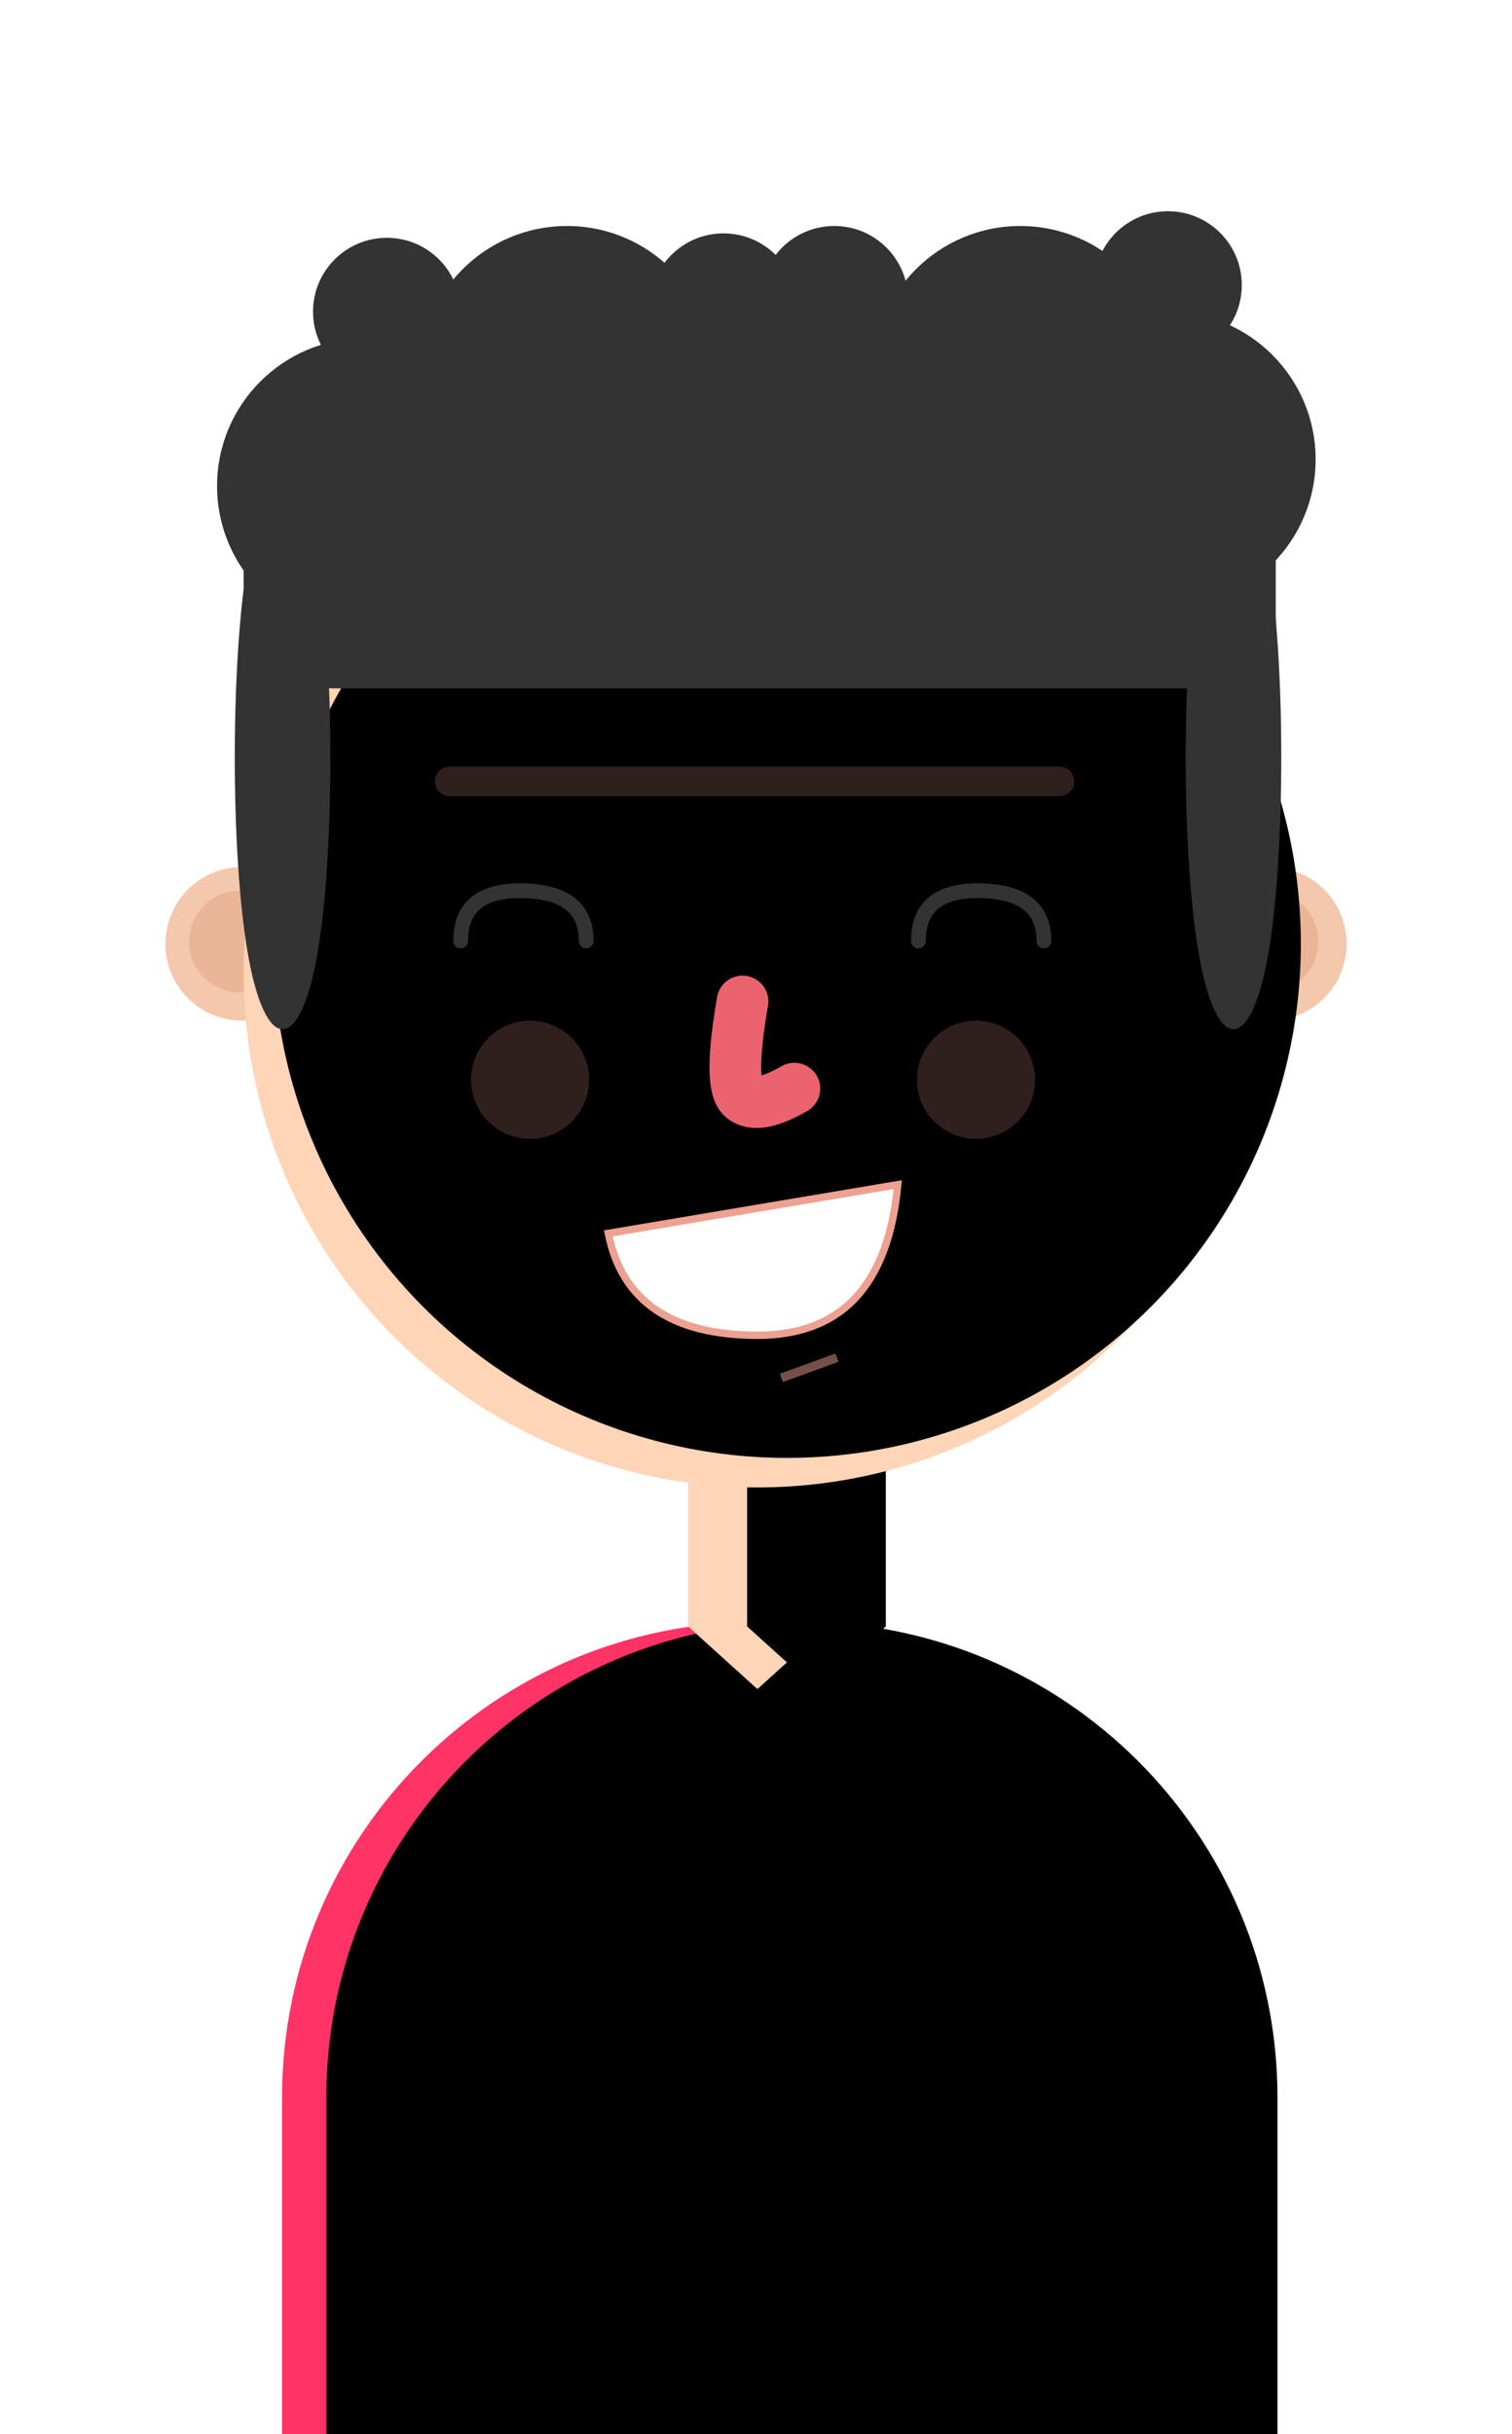 <?xml version="1.0" encoding="UTF-8"?> <svg xmlns="http://www.w3.org/2000/svg" xmlns:xlink="http://www.w3.org/1999/xlink" width="1024px" height="1648px" viewBox="0 0 1024 1648"> <!-- Generator: Sketch 46.2 (44496) - http://www.bohemiancoding.com/sketch --> <title>Curly</title> <desc>Created with Sketch.</desc> <defs> <path d="M322.087,0 L322.087,0 L322.087,0 C499.971,-3.26767082e-14 644.174,144.203 644.174,322.087 L644.174,550 L1.80411242e-15,550 L1.80411242e-15,322.087 L5.68434189e-14,322.087 C3.50587614e-14,144.203 144.203,3.26767082e-14 322.087,0 Z" id="path-1"></path> <filter x="-2.3%" y="-2.7%" width="104.7%" height="105.5%" filterUnits="objectBoundingBox" id="filter-2"> <feOffset dx="30" dy="0" in="SourceAlpha" result="shadowOffsetInner1"></feOffset> <feComposite in="shadowOffsetInner1" in2="SourceAlpha" operator="arithmetic" k2="-1" k3="1" result="shadowInnerInner1"></feComposite> <feColorMatrix values="0 0 0 0 0.91 0 0 0 0 0.011 0 0 0 0 0.236 0 0 0 0.5 0" type="matrix" in="shadowInnerInner1"></feColorMatrix> </filter> <polygon id="path-3" points="354 628 447.913 628 447.913 790.087 400.957 832.522 354 790.087"></polygon> <filter x="-42.6%" y="-19.6%" width="185.2%" height="139.1%" filterUnits="objectBoundingBox" id="filter-4"> <feGaussianBlur stdDeviation="20" in="SourceAlpha" result="shadowBlurInner1"></feGaussianBlur> <feOffset dx="40" dy="0" in="shadowBlurInner1" result="shadowOffsetInner1"></feOffset> <feComposite in="shadowOffsetInner1" in2="SourceAlpha" operator="arithmetic" k2="-1" k3="1" result="shadowInnerInner1"></feComposite> <feColorMatrix values="0 0 0 0 0.929 0 0 0 0 0.631 0 0 0 0 0.569 0 0 0 0.5 0" type="matrix" in="shadowInnerInner1"></feColorMatrix> </filter> <circle id="path-5" cx="401" cy="348" r="348"></circle> <filter x="-3.6%" y="-3.6%" width="107.2%" height="107.2%" filterUnits="objectBoundingBox" id="filter-6"> <feGaussianBlur stdDeviation="15" in="SourceAlpha" result="shadowBlurInner1"></feGaussianBlur> <feOffset dx="20" dy="-20" in="shadowBlurInner1" result="shadowOffsetInner1"></feOffset> <feComposite in="shadowOffsetInner1" in2="SourceAlpha" operator="arithmetic" k2="-1" k3="1" result="shadowInnerInner1"></feComposite> <feColorMatrix values="0 0 0 0 0.929 0 0 0 0 0.631 0 0 0 0 0.569 0 0 0 0.5 0" type="matrix" in="shadowInnerInner1"></feColorMatrix> </filter> </defs> <g id="Page-1" stroke="none" stroke-width="1" fill="none" fill-rule="evenodd"> <g id="Curly"> <g id="Body" transform="translate(191, 1098)"> <g id="Rectangle"> <use fill="#FF3366" fill-rule="evenodd" xlink:href="#path-1"></use> <use fill="black" fill-opacity="1" filter="url(#filter-2)" xlink:href="#path-1"></use> </g> </g> <g id="Ansikt" transform="translate(112, 311)"> <g id="Rectangle-2"> <use fill="#FED5B7" fill-rule="evenodd" xlink:href="#path-3"></use> <use fill="black" fill-opacity="1" filter="url(#filter-4)" xlink:href="#path-3"></use> </g> <circle id="Oval-4" fill="#F4C8AD" cx="52" cy="328" r="52"></circle> <circle id="Oval-5" fill="#EAB596" cx="50.4" cy="326.4" r="34.4"></circle> <circle id="Oval-4" fill="#F4C8AD" cx="748" cy="328" r="52"></circle> <circle id="Oval-5" fill="#EAB596" cx="746.4" cy="326.4" r="34.4"></circle> <g id="Oval"> <use fill="#FED5B7" fill-rule="evenodd" xlink:href="#path-5"></use> <use fill="black" fill-opacity="1" filter="url(#filter-6)" xlink:href="#path-5"></use> </g> <rect id="Rectangle-3" fill-opacity="0.5" fill="#EDA191" transform="translate(436, 615) rotate(-20) translate(-436, -615) " x="416" y="612" width="40" height="6"></rect> <path d="M192.5,218 L605.5,218" id="Line-2" stroke-opacity="0.2" stroke="#EDA191" stroke-width="20" stroke-linecap="round"></path> <circle id="Oval-2" fill-opacity="0.2" fill="#EDA191" cx="247" cy="420" r="40"></circle> <circle id="Oval-2" fill-opacity="0.2" fill="#EDA191" cx="549" cy="420" r="40"></circle> <path d="M400,491.003 C457.642,490.635 489.642,524.634 496,592.999 L300,559.999 C309.025,514.369 342.358,491.371 400,491.003 Z" id="Rectangle" stroke="#EDA191" stroke-width="5" fill="#FFFFFF" transform="translate(398, 541.999) scale(1, -1) translate(-398, -541.999) "></path> <path d="M200,326.028 C200,302.694 214.167,291.361 242.5,292.028 C270.833,292.694 285,304.028 285,326.028" id="Line" stroke="#333333" stroke-width="10" stroke-linecap="round"></path> <path d="M510,326.028 C510,302.694 524.167,291.361 552.5,292.028 C580.833,292.694 595,304.028 595,326.028" id="Line" stroke="#333333" stroke-width="10" stroke-linecap="round"></path> <path d="M390.883,367 C384.372,404.615 384.372,426.281 390.883,432 C397.393,437.719 409.099,435.719 426,426" id="Path-4" stroke="#EA636F" stroke-width="35" stroke-linecap="round"></path> </g> <g id="Hår" transform="translate(147, 143)" fill="#333333"> <circle id="Oval-13" cx="100" cy="186" r="100"></circle> <path d="M20.926,236.062 C32.676,169.312 56.176,169.312 67.926,236.062 C79.676,302.812 79.679,436.292 67.926,503.062 C56.172,569.833 32.977,571.524 20.926,503.062 C8.875,434.601 9.176,302.812 20.926,236.062 Z" id="Rectangle-4"></path> <path d="M664.926,236.062 C676.676,169.312 700.176,169.312 711.926,236.062 C723.676,302.812 723.679,436.292 711.926,503.062 C700.172,569.833 676.977,571.524 664.926,503.062 C652.875,434.601 653.176,302.812 664.926,236.062 Z" id="Rectangle-4"></path> <circle id="Oval-13" cx="237" cy="110" r="100"></circle> <circle id="Oval-13" cx="407" cy="186" r="100"></circle> <circle id="Oval-13" cx="544" cy="110" r="100"></circle> <circle id="Oval-13" cx="418" cy="60" r="50"></circle> <circle id="Oval-13" cx="343" cy="65" r="50"></circle> <circle id="Oval-13" cx="644" cy="50" r="50"></circle> <circle id="Oval-13" cx="115" cy="68" r="50"></circle> <circle id="Oval-13" cx="644" cy="168" r="100"></circle> <rect id="Rectangle-8" x="18" y="168" width="699" height="155"></rect> </g> </g> </g> </svg> 